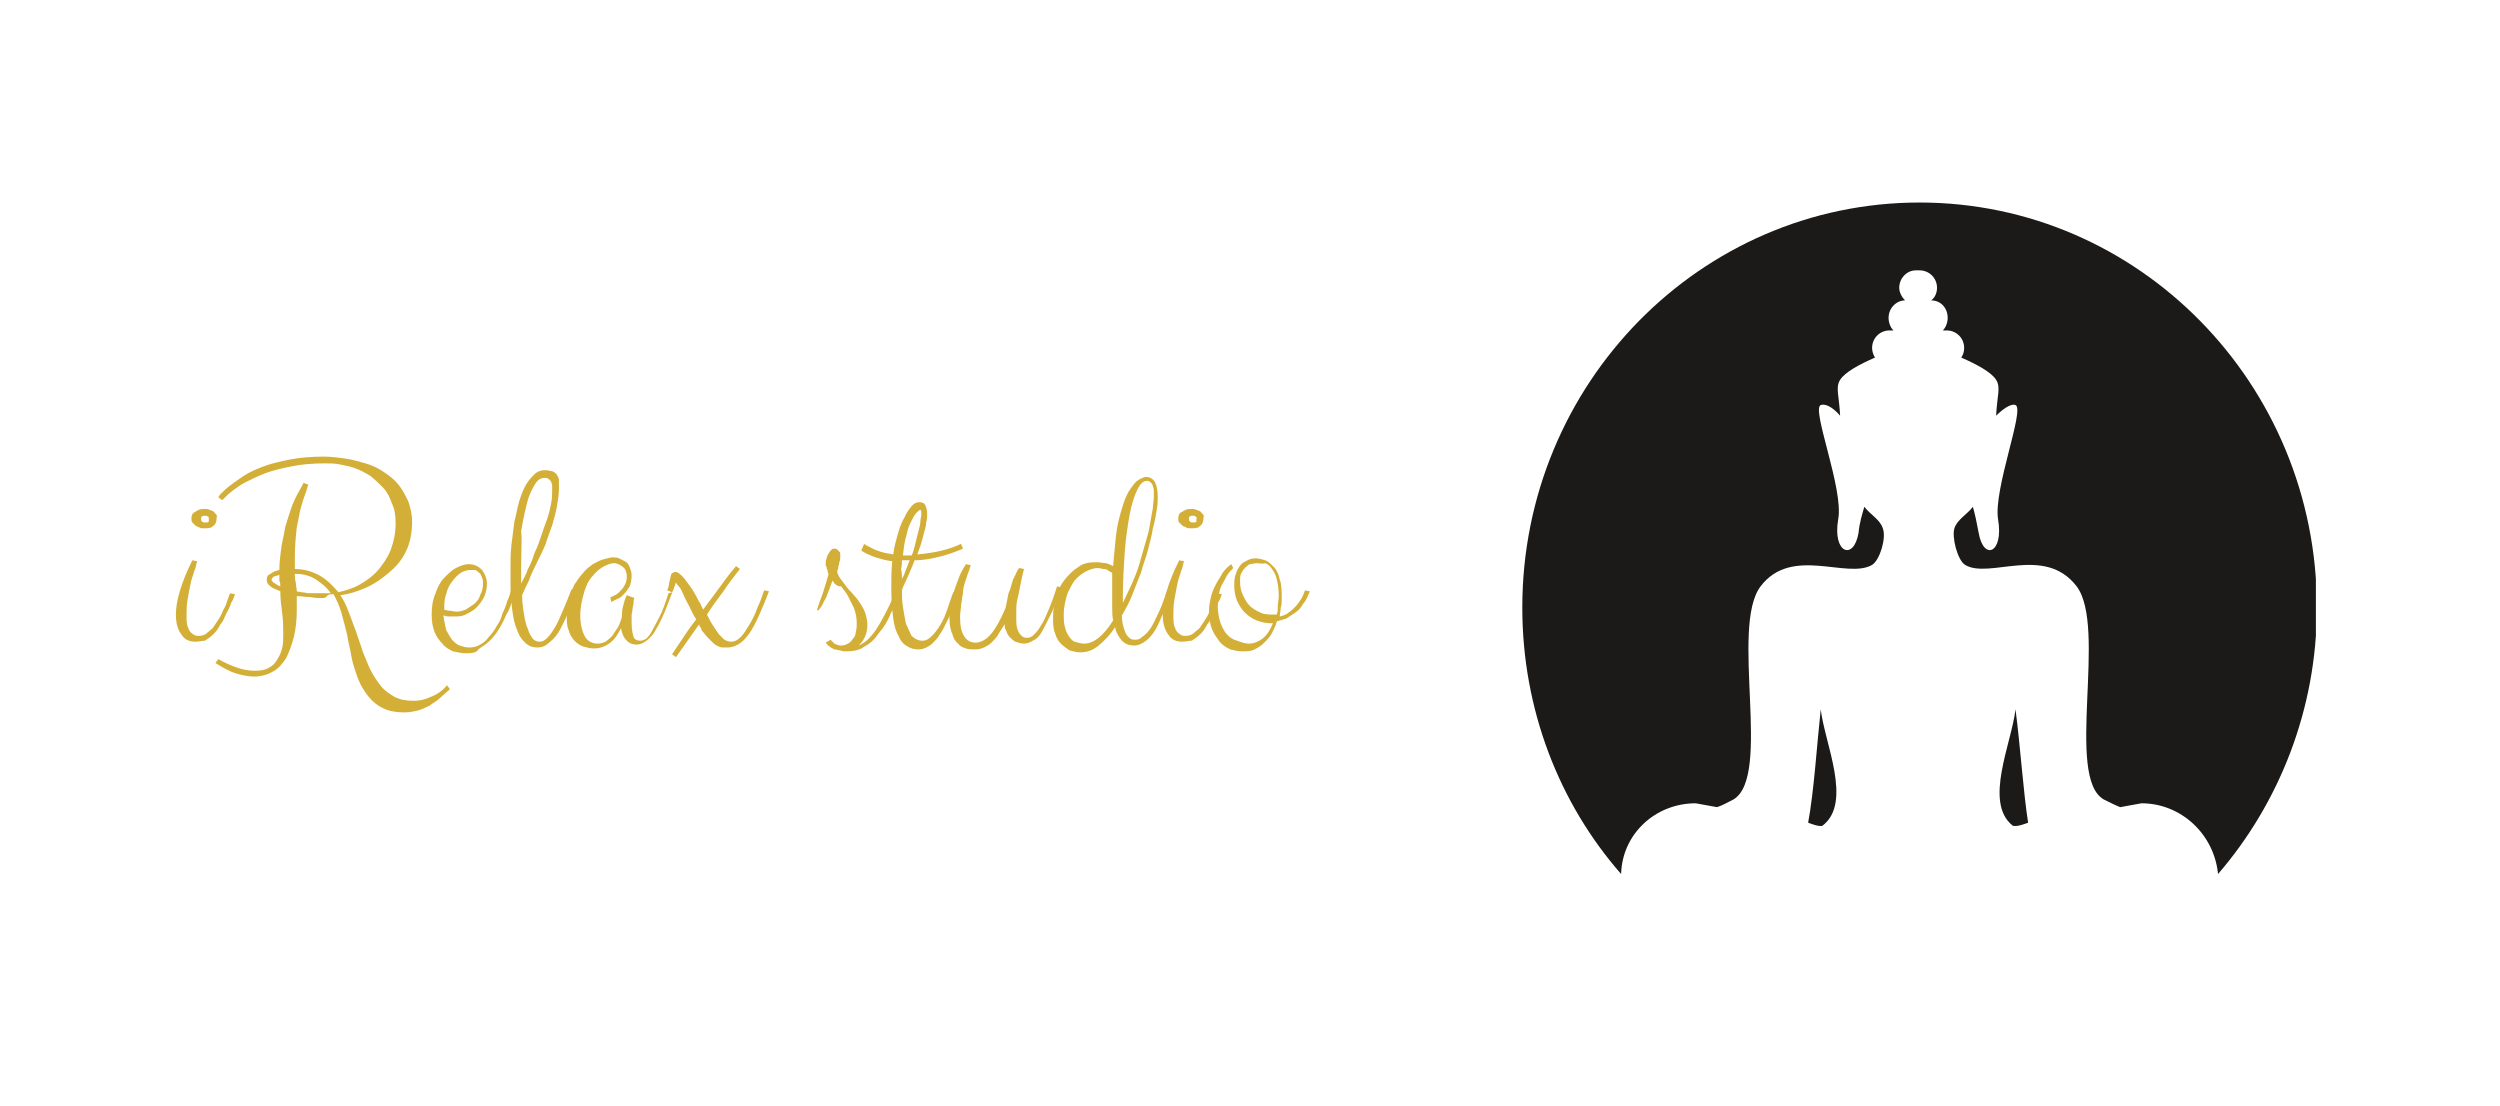 <?xml version="1.0" encoding="utf-8"?>
<!-- Generator: Adobe Illustrator 27.0.0, SVG Export Plug-In . SVG Version: 6.00 Build 0)  -->
<svg version="1.1" id="Vrstva_1" xmlns="http://www.w3.org/2000/svg" xmlns:xlink="http://www.w3.org/1999/xlink" x="0px" y="0px"
	 width="258px" height="114.1px" viewBox="0 0 258 114.1" style="enable-background:new 0 0 258 114.1;" xml:space="preserve">
<style type="text/css">
	.st0{clip-path:url(#SVGID_00000014599567063355687420000006130767241282439062_);}
	.st1{fill:#1C1A19;}
	.st2{fill:#D4AF37;}
</style>
<g>
	<defs>
		<rect id="SVGID_1_" x="156.9" y="20.9" width="82.1" height="69.3"/>
	</defs>
	<clipPath id="SVGID_00000119831728770092186120000004168755012191062457_">
		<use xlink:href="#SVGID_1_"  style="overflow:visible;"/>
	</clipPath>
	<g style="clip-path:url(#SVGID_00000119831728770092186120000004168755012191062457_);">
		<path class="st1" d="M175,82.9l2.2,0.4c0.6-0.2,1.1-0.5,1.7-0.8c4-2.4-0.4-17.8,2.8-22c3.2-4.2,8.9-0.7,11.5-2.2
			c0.8-0.5,1.5-2.8,1.1-3.8c-0.3-0.9-1.3-1.4-1.9-2.2c-0.2,0.7-0.5,1.6-0.6,2.7c-0.5,2.9-2.7,2.1-2.1-1.4c0.6-3.1-2.8-11.4-1.8-11.8
			c0.6-0.2,1.4,0.4,2,1.1c-0.1-2.1-0.5-2.9,0-3.7c0.5-0.8,2-1.6,3.6-2.3c-0.2-0.3-0.3-0.7-0.3-1c0-1,0.8-1.8,1.8-1.8h0.4
			c-0.3-0.3-0.5-0.8-0.5-1.3c0-1,0.8-1.8,1.7-1.8c-0.3-0.3-0.6-0.8-0.6-1.3c0-1,0.8-1.8,1.7-1.8h0.4c1,0,1.8,0.8,1.8,1.8
			c0,0.5-0.2,1-0.6,1.3c1,0,1.7,0.8,1.7,1.8c0,0.5-0.2,1-0.5,1.3h0.4c1,0,1.8,0.8,1.8,1.8c0,0.4-0.1,0.7-0.3,1
			c1.6,0.7,3.1,1.5,3.6,2.3c0.5,0.8,0.1,1.6,0,3.7c0.6-0.6,1.5-1.3,2-1.1c1,0.4-2.3,8.7-1.8,11.8c0.6,3.5-1.5,4.3-2,1.4
			c-0.2-1.1-0.4-2-0.6-2.7c-0.6,0.8-1.6,1.3-1.9,2.2c-0.3,0.9,0.3,3.3,1.1,3.8c2.5,1.5,8.2-2.1,11.5,2.2c3.2,4.2-1.2,19.7,2.8,22
			c0.6,0.3,1.2,0.6,1.7,0.8l2.2-0.4c4.1,0,7.5,3.2,7.9,7.3c6.3-7.3,10.2-17,10.2-27.5c0-23.1-18.4-41.8-41-41.8s-41,18.7-41,41.8
			c0,10.5,3.8,20.2,10.2,27.5C167.4,86.1,170.8,82.9,175,82.9"/>
	</g>
</g>
<path class="st1" d="M209.3,84.9c-0.5-3.2-0.8-7.9-1.3-11.7c-0.4,3.5-3.3,9.6-0.3,12C208.1,85.4,209.3,84.9,209.3,84.9"/>
<path class="st1" d="M187.9,73.2c-0.4,3.7-0.7,8.5-1.3,11.7c0,0,1.2,0.5,1.5,0.3C191.2,82.8,188.3,76.7,187.9,73.2"/>
<g>
	<g transform="translate(340.952, 164.921)">
		<g>
			<path class="st2" d="M-320.8-98.7c-0.6,0-1.1-0.2-1.4-0.7c-0.4-0.5-0.6-1.2-0.6-2.1c0-0.6,0.1-1.4,0.4-2.4c0.3-1,0.7-2,1.3-3.2
				l0.5,0.1c-0.1,0.2-0.1,0.6-0.3,1c-0.1,0.4-0.3,0.8-0.4,1.4c-0.1,0.5-0.2,1-0.3,1.6c-0.1,0.6-0.1,1.1-0.1,1.6c0,0.4,0,0.8,0.1,1.1
				c0.1,0.3,0.2,0.5,0.3,0.6c0.1,0.1,0.2,0.2,0.4,0.3c0.1,0.1,0.3,0.1,0.5,0.1c0.3,0,0.5-0.1,0.7-0.2c0.2-0.2,0.5-0.4,0.7-0.6
				c0.2-0.3,0.4-0.6,0.6-0.9c0.2-0.3,0.4-0.7,0.5-1c0.2-0.3,0.3-0.6,0.4-0.9c0.1-0.3,0.2-0.6,0.3-0.8l0.5,0.1
				c-0.1,0.3-0.2,0.6-0.4,0.9c-0.1,0.4-0.3,0.7-0.5,1.1c-0.2,0.4-0.3,0.8-0.6,1.1c-0.2,0.4-0.4,0.7-0.7,1c-0.3,0.3-0.6,0.5-0.9,0.7
				C-320.1-98.8-320.4-98.7-320.8-98.7z M-318.6-111.4c0,0.3-0.1,0.6-0.4,0.8c-0.2,0.2-0.5,0.2-0.9,0.2c-0.2,0-0.4,0-0.5-0.1
				c-0.2-0.1-0.3-0.1-0.4-0.2c-0.1-0.1-0.2-0.2-0.3-0.3c-0.1-0.1-0.1-0.3-0.1-0.4c0-0.3,0.1-0.6,0.4-0.7c0.3-0.2,0.5-0.3,0.9-0.3
				c0.2,0,0.4,0,0.6,0.1c0.2,0.1,0.4,0.1,0.5,0.3c0.1,0.1,0.2,0.2,0.3,0.4C-318.6-111.7-318.6-111.6-318.6-111.4z M-319.4-111.4
				c0-0.1,0-0.2-0.1-0.2c-0.1-0.1-0.2-0.1-0.3-0.1c-0.3,0-0.4,0.1-0.4,0.3c0,0.1,0,0.2,0.1,0.3c0.1,0.1,0.2,0.1,0.4,0.1
				c0.1,0,0.2,0,0.3-0.1C-319.4-111.3-319.4-111.3-319.4-111.4z"/>
		</g>
	</g>
</g>
<g>
	<g transform="translate(343.629, 164.921)">
		<g>
			<path class="st2" d="M-310.4-103.2c-0.3,0-0.7,0-1.2-0.1c-0.5,0-0.9-0.1-1.4-0.1c0,0.2,0,0.5,0,0.7c0,0.2,0,0.5,0,0.7
				c0,1-0.1,2-0.3,2.8c-0.2,0.8-0.5,1.6-0.8,2.2c-0.4,0.6-0.8,1.1-1.4,1.4c-0.5,0.3-1.2,0.5-1.9,0.5c-0.5,0-1.1-0.1-1.8-0.3
				c-0.7-0.2-1.4-0.6-2.2-1.1l0.3-0.4c0.7,0.4,1.4,0.7,2,0.9c0.6,0.2,1.2,0.3,1.8,0.3c0.6,0,1.1-0.1,1.4-0.3
				c0.4-0.2,0.7-0.5,0.9-0.9c0.2-0.3,0.4-0.7,0.5-1.2c0.1-0.4,0.1-0.9,0.1-1.4c0-0.6,0-1.3-0.1-2.1c-0.1-0.7-0.2-1.5-0.2-2.3
				c-0.4-0.2-0.8-0.3-1-0.5c-0.3-0.2-0.4-0.4-0.4-0.7c0-0.3,0.1-0.5,0.4-0.6c0.2-0.2,0.5-0.3,0.9-0.4c0-0.8,0.1-1.5,0.2-2.3
				c0.1-0.7,0.3-1.4,0.4-2.1c0.2-0.7,0.4-1.3,0.6-1.9c0.2-0.6,0.4-1,0.6-1.4c0.2-0.4,0.4-0.7,0.5-0.9c0.1-0.2,0.2-0.4,0.2-0.4
				l0.5,0.2c0,0-0.1,0.2-0.2,0.6c-0.1,0.3-0.3,0.8-0.5,1.5c-0.2,0.6-0.3,1.4-0.5,2.3c-0.1,0.9-0.2,1.9-0.2,3c0,0.2,0,0.4,0,0.6
				c0,0.2,0,0.5,0,0.7c1,0,1.9,0.3,2.6,0.7c0.7,0.4,1.3,1,1.9,1.7c0.8-0.2,1.5-0.4,2.2-0.8c0.7-0.4,1.4-0.9,1.9-1.5
				c0.5-0.6,1-1.3,1.3-2.1c0.3-0.8,0.5-1.7,0.5-2.7c0-0.8-0.1-1.5-0.4-2.1c-0.2-0.6-0.5-1.2-0.9-1.6c-0.4-0.4-0.8-0.8-1.3-1.2
				c-0.5-0.3-1-0.6-1.6-0.8c-0.5-0.2-1.1-0.3-1.6-0.4c-0.5-0.1-1-0.1-1.5-0.1c-1.3,0-2.4,0.1-3.4,0.3c-1,0.2-1.9,0.4-2.7,0.7
				s-1.4,0.6-2,0.9c-0.6,0.3-1,0.6-1.4,0.9c-0.4,0.3-0.6,0.5-0.8,0.7c-0.2,0.2-0.3,0.3-0.3,0.3l-0.4-0.3c0,0,0.1-0.2,0.3-0.4
				c0.2-0.2,0.5-0.5,0.9-0.8c0.4-0.3,0.8-0.6,1.4-1c0.6-0.4,1.3-0.7,2.1-1c0.8-0.3,1.7-0.5,2.7-0.7c1-0.2,2.2-0.3,3.5-0.3
				c0.7,0,1.5,0.1,2.2,0.2c0.7,0.1,1.4,0.3,2.1,0.5c0.7,0.2,1.3,0.5,1.9,0.9c0.6,0.4,1.1,0.8,1.5,1.3c0.4,0.5,0.7,1.1,1,1.7
				c0.2,0.6,0.4,1.3,0.4,2.1c0,1.1-0.2,2.2-0.6,3c-0.4,0.9-1,1.6-1.7,2.2c-0.7,0.6-1.5,1.2-2.4,1.6c-0.9,0.4-1.8,0.7-2.7,0.8
				c0.3,0.5,0.6,1,0.8,1.6c0.3,0.7,0.5,1.4,0.8,2.1c0.2,0.7,0.5,1.4,0.7,2.1c0.3,0.7,0.5,1.3,0.8,1.9c0.3,0.6,0.7,1.2,1.1,1.7
				s0.9,0.8,1.4,1.1c0.6,0.3,1.2,0.4,2,0.4c0.5,0,1.1-0.1,1.7-0.4c0.6-0.2,1.2-0.6,1.7-1.2l0.3,0.4c-0.3,0.3-0.7,0.6-1,0.9
				s-0.7,0.5-1.1,0.8c-0.4,0.2-0.8,0.4-1.2,0.5c-0.4,0.1-0.9,0.2-1.4,0.2c-0.7,0-1.4-0.1-1.9-0.3c-0.5-0.2-1-0.5-1.4-0.9
				c-0.4-0.4-0.7-0.8-1-1.3c-0.3-0.5-0.5-1-0.7-1.6c-0.2-0.6-0.4-1.2-0.5-1.9c-0.1-0.6-0.3-1.3-0.4-2c-0.2-0.8-0.4-1.6-0.6-2.3
				c-0.2-0.7-0.5-1.3-0.8-1.9c-0.2,0-0.4,0-0.6,0.1C-310-103.2-310.2-103.2-310.4-103.2z M-313.2-105.7c0,0.3,0,0.6,0.1,0.9
				c0,0.3,0.1,0.6,0.1,0.9c0.3,0.1,0.7,0.1,1.2,0.2c0.4,0,0.9,0,1.5,0c0.1,0,0.2,0,0.4,0c0.1,0,0.3,0,0.4,0c-0.4-0.6-0.9-1-1.5-1.4
				C-311.6-105.5-312.3-105.7-313.2-105.7z M-314.7-104.4c0-0.2,0-0.4-0.1-0.6c0-0.2,0-0.4,0-0.6c-0.2,0.1-0.4,0.1-0.6,0.2
				c-0.1,0.1-0.2,0.2-0.2,0.3c0,0.1,0.1,0.2,0.2,0.3C-315.2-104.7-315-104.5-314.7-104.4z"/>
		</g>
	</g>
</g>
<g>
	<g transform="translate(355.049, 164.921)">
		<g>
			<path class="st2" d="M-306.9-97.5c-0.5,0-0.9-0.1-1.4-0.2c-0.4-0.2-0.8-0.4-1.1-0.8c-0.3-0.3-0.6-0.7-0.8-1.2
				c-0.2-0.5-0.3-1.1-0.3-1.8c0-0.8,0.1-1.5,0.4-2.2c0.2-0.6,0.5-1.2,0.9-1.6c0.4-0.4,0.8-0.8,1.2-1c0.4-0.2,0.9-0.4,1.3-0.4
				c0.6,0,1,0.2,1.4,0.6c0.3,0.4,0.5,0.9,0.5,1.4c0,0.5-0.1,1-0.3,1.4c-0.2,0.4-0.5,0.8-0.8,1.1c-0.3,0.3-0.7,0.5-1.1,0.7
				c-0.4,0.2-0.8,0.2-1.2,0.2c-0.2,0-0.4,0-0.6,0c-0.2,0-0.3-0.1-0.5-0.1c0.1,0.6,0.2,1.1,0.3,1.5c0.2,0.4,0.4,0.7,0.6,1
				c0.3,0.3,0.5,0.5,0.8,0.6c0.3,0.1,0.6,0.2,1,0.2c0.4,0,0.8-0.1,1.1-0.3c0.4-0.2,0.7-0.5,0.9-0.8c0.3-0.3,0.6-0.7,0.8-1.1
				c0.3-0.4,0.5-0.9,0.6-1.3c0.2-0.4,0.4-0.9,0.5-1.3c0.2-0.4,0.3-0.8,0.4-1.1l0.5,0.1c-0.1,0.3-0.3,0.7-0.4,1.1
				c-0.2,0.4-0.3,0.9-0.6,1.3c-0.2,0.5-0.4,0.9-0.7,1.4c-0.3,0.5-0.6,0.9-1,1.3c-0.4,0.4-0.8,0.6-1.2,0.9
				C-305.8-97.6-306.3-97.5-306.9-97.5z M-306.5-106.1c-0.3,0-0.7,0.1-1,0.3c-0.3,0.2-0.6,0.5-0.9,0.9c-0.3,0.4-0.5,0.8-0.6,1.3
				c-0.2,0.5-0.2,1-0.2,1.6c0.1,0,0.3,0.1,0.5,0.1c0.2,0,0.5,0.1,0.8,0.1c0.3,0,0.6-0.1,0.9-0.2c0.3-0.2,0.6-0.4,0.9-0.6
				c0.3-0.3,0.5-0.5,0.6-0.9c0.2-0.4,0.3-0.7,0.3-1.2c0-0.2,0-0.4-0.1-0.6c-0.1-0.2-0.1-0.4-0.3-0.5c-0.1-0.1-0.2-0.2-0.4-0.3
				C-306.1-106.1-306.3-106.1-306.5-106.1z"/>
		</g>
	</g>
</g>
<g>
	<g transform="translate(359.183, 164.921)">
		<g>
			<path class="st2" d="M-301.5-114.5c0,0.6-0.1,1.2-0.2,1.8c-0.1,0.6-0.3,1.3-0.5,2c-0.2,0.6-0.5,1.3-0.7,2
				c-0.3,0.7-0.6,1.3-0.9,1.9c-0.3,0.6-0.6,1.2-0.8,1.8c-0.3,0.6-0.5,1-0.7,1.5c0,0.8,0.1,1.4,0.2,2c0.1,0.6,0.2,1.1,0.4,1.5
				c0.1,0.4,0.3,0.7,0.5,1c0.2,0.2,0.4,0.3,0.7,0.3c0.3,0,0.5-0.1,0.8-0.4c0.3-0.3,0.5-0.6,0.8-1.1c0.3-0.5,0.5-1,0.8-1.7
				c0.3-0.7,0.6-1.4,0.9-2.2l0.5,0.1c-0.2,0.6-0.5,1.3-0.7,2c-0.3,0.7-0.6,1.3-0.9,1.9c-0.3,0.6-0.7,1.1-1.1,1.4
				c-0.4,0.4-0.8,0.6-1.3,0.6c-0.5,0-0.8-0.1-1.2-0.4c-0.3-0.3-0.6-0.6-0.8-1.1c-0.2-0.5-0.4-1-0.5-1.6c-0.1-0.6-0.2-1.2-0.2-1.8
				c-0.1-0.6-0.1-1.2-0.1-1.8c0-0.6,0-1.1,0-1.5c0-0.8,0-1.6,0.1-2.4c0.1-0.8,0.2-1.6,0.3-2.4c0.2-0.7,0.3-1.4,0.5-2.1
				c0.2-0.6,0.4-1.2,0.7-1.7c0.3-0.5,0.6-0.8,0.9-1.1c0.3-0.3,0.7-0.4,1.1-0.4c0.3,0,0.5,0.1,0.7,0.1c0.2,0.1,0.4,0.2,0.5,0.4
				c0.1,0.2,0.2,0.3,0.2,0.5C-301.5-114.9-301.5-114.7-301.5-114.5z M-305.4-106.6c0,0.4,0,0.7,0,1c0,0.3,0,0.6,0,0.9
				c0.2-0.4,0.5-0.9,0.7-1.5c0.3-0.5,0.5-1.1,0.7-1.7c0.3-0.6,0.5-1.2,0.7-1.8c0.2-0.6,0.4-1.2,0.6-1.7c0.2-0.6,0.3-1.1,0.4-1.6
				c0.1-0.5,0.1-1,0.1-1.4c0-0.1,0-0.3,0-0.4c0-0.2-0.1-0.3-0.1-0.4c-0.1-0.1-0.1-0.2-0.3-0.3c-0.1-0.1-0.2-0.1-0.4-0.1
				c-0.4,0-0.7,0.2-1,0.7c-0.3,0.5-0.6,1.1-0.8,1.9c-0.2,0.8-0.4,1.7-0.6,2.9C-305.3-109.1-305.4-107.9-305.4-106.6z"/>
		</g>
	</g>
</g>
<g>
	<g transform="translate(362.285, 164.921)">
		<g>
			<path class="st2" d="M-292.9-103.8c-0.4,1-0.7,1.9-1,2.5c-0.3,0.7-0.6,1.2-0.9,1.7c-0.3,0.4-0.6,0.7-0.9,0.9
				c-0.3,0.2-0.6,0.3-0.9,0.3c-0.4,0-0.7-0.1-1-0.4c-0.3-0.3-0.5-0.7-0.6-1.3c-0.3,0.6-0.6,1.1-1.1,1.5c-0.5,0.4-1.1,0.6-1.7,0.6
				c-0.4,0-0.7-0.1-1.1-0.2c-0.3-0.1-0.6-0.3-0.9-0.6c-0.3-0.3-0.5-0.7-0.6-1.1c-0.2-0.4-0.2-1-0.2-1.6c0-0.6,0.1-1.2,0.2-1.7
				c0.2-0.5,0.4-1,0.6-1.4c0.3-0.4,0.5-0.8,0.9-1.2c0.3-0.4,0.6-0.6,1-0.9c0.4-0.2,0.7-0.4,1.1-0.5c0.4-0.1,0.7-0.2,0.9-0.2
				c0.3,0,0.5,0,0.7,0.1c0.2,0.1,0.4,0.2,0.6,0.3c0.2,0.1,0.4,0.3,0.5,0.6s0.2,0.5,0.2,0.9c0,0.4-0.1,0.8-0.2,1.1
				c-0.2,0.3-0.4,0.6-0.6,0.8c-0.2,0.2-0.4,0.4-0.7,0.5c-0.2,0.1-0.4,0.2-0.6,0.3l-0.1-0.5c0,0,0.1,0,0.3-0.1
				c0.2-0.1,0.4-0.2,0.6-0.4c0.2-0.2,0.4-0.4,0.5-0.6c0.2-0.3,0.3-0.6,0.3-1c0-0.4-0.1-0.8-0.4-1c-0.2-0.2-0.6-0.4-0.9-0.4
				c-0.3,0-0.6,0.1-1,0.3c-0.4,0.2-0.8,0.5-1.2,1c-0.4,0.4-0.7,1-0.9,1.7c-0.2,0.7-0.4,1.5-0.4,2.4c0,0.9,0.2,1.7,0.5,2.2
				c0.3,0.5,0.8,0.7,1.3,0.7c0.3,0,0.6-0.1,0.8-0.2c0.3-0.2,0.5-0.4,0.7-0.6c0.2-0.3,0.4-0.6,0.6-0.9c0.2-0.4,0.3-0.7,0.4-1.1
				c0-0.3,0-0.6,0.1-1c0.1-0.4,0.2-0.8,0.4-1.2l0.8,0.3c-0.1,0.1-0.1,0.3-0.1,0.5c0,0.2-0.1,0.4-0.1,0.6c0,0.2-0.1,0.5-0.1,0.7
				c0,0.2,0,0.5,0,0.7c0,0.7,0.1,1.2,0.2,1.5c0.1,0.3,0.4,0.4,0.7,0.4c0.2,0,0.4-0.1,0.6-0.2c0.2-0.2,0.4-0.4,0.6-0.8
				c0.2-0.4,0.5-0.9,0.8-1.5c0.3-0.6,0.6-1.4,0.9-2.4L-292.9-103.8z"/>
		</g>
	</g>
</g>
<g>
	<g transform="translate(367.559, 164.921)">
		<g>
			<path class="st2" d="M-291.2-106.2c-0.6,0.8-1.2,1.5-1.7,2.3c-0.6,0.8-1.2,1.6-1.7,2.4c0.2,0.4,0.4,0.8,0.6,1.1
				c0.2,0.3,0.4,0.6,0.6,0.9c0.2,0.2,0.4,0.4,0.6,0.6c0.2,0.1,0.4,0.2,0.7,0.2c0.4,0,0.7-0.2,1-0.5c0.3-0.3,0.6-0.8,0.9-1.3
				c0.3-0.5,0.6-1.1,0.8-1.7c0.3-0.6,0.5-1.2,0.7-1.8l0.5,0.1c-0.3,0.8-0.6,1.5-0.9,2.2c-0.3,0.7-0.6,1.3-0.9,1.8
				c-0.3,0.5-0.7,1-1.1,1.3c-0.4,0.3-0.9,0.5-1.4,0.5c-0.2,0-0.3,0-0.5,0c-0.2,0-0.4-0.1-0.6-0.2c-0.2-0.1-0.4-0.3-0.6-0.5
				c-0.2-0.2-0.5-0.5-0.8-0.9c-0.1-0.1-0.2-0.2-0.2-0.4c-0.1-0.1-0.2-0.2-0.2-0.4c-0.4,0.6-0.8,1.1-1.2,1.7
				c-0.4,0.6-0.8,1.1-1.2,1.7l-0.4-0.3c0.4-0.6,0.8-1.2,1.2-1.8c0.4-0.6,0.8-1.2,1.3-1.8c-0.3-0.4-0.5-0.9-0.7-1.3
				c-0.2-0.4-0.5-0.9-0.6-1.2c-0.2-0.4-0.3-0.7-0.5-0.9c-0.2-0.2-0.3-0.4-0.3-0.4c-0.1,0.2-0.1,0.4-0.2,0.5c0,0.2-0.1,0.3-0.2,0.5
				l-0.5-0.2c0.1-0.3,0.2-0.5,0.2-0.8c0.1-0.3,0.1-0.5,0.2-0.8c0-0.1,0.1-0.2,0.2-0.2c0.1-0.1,0.2-0.1,0.3-0.1c0.1,0,0.1,0,0.2,0.1
				c0.1,0,0.3,0.2,0.5,0.4c0.2,0.2,0.4,0.5,0.7,0.9c0.3,0.4,0.6,0.9,1,1.7c0.1,0.1,0.2,0.3,0.2,0.4c0.1,0.1,0.1,0.2,0.2,0.4
				c0.6-0.8,1.1-1.5,1.7-2.3c0.5-0.7,1.1-1.5,1.7-2.2L-291.2-106.2z"/>
		</g>
	</g>
</g>
<g>
	<g transform="translate(376.115, 164.921)">
		<g>
			<path class="st2" d="M-290.2-105c-0.1,0.3-0.2,0.5-0.3,0.8c-0.1,0.3-0.2,0.5-0.3,0.8c-0.1,0.3-0.3,0.5-0.4,0.8
				c-0.1,0.2-0.3,0.5-0.5,0.7l-0.1-0.1c0.2-0.6,0.4-1.2,0.6-1.7c0.2-0.6,0.4-1.3,0.6-2c-0.1-0.1-0.1-0.2-0.1-0.3
				c0-0.1-0.1-0.2-0.1-0.3c0-0.1,0-0.2-0.1-0.2c0-0.1,0-0.2,0-0.3c0-0.2,0-0.3,0.1-0.5c0-0.2,0.1-0.3,0.2-0.5
				c0.1-0.2,0.2-0.3,0.3-0.4c0.1-0.1,0.2-0.1,0.3-0.1s0.2,0,0.3,0.1c0.1,0.1,0.1,0.1,0.2,0.2c0.1,0.1,0.1,0.2,0.1,0.3
				c0,0.1,0,0.2,0,0.3c0,0.1,0,0.3-0.1,0.5c0,0.2-0.1,0.4-0.1,0.5c0,0.2-0.1,0.3-0.1,0.4c0,0.1,0,0.2,0,0.2c0.1,0.2,0.2,0.5,0.4,0.7
				c0.2,0.3,0.4,0.5,0.6,0.8c0.2,0.3,0.5,0.5,0.7,0.8c0.3,0.3,0.5,0.6,0.7,0.9c0.2,0.3,0.4,0.7,0.5,1c0.1,0.4,0.2,0.7,0.2,1.1
				c0,0.6-0.1,1-0.3,1.4c-0.2,0.4-0.4,0.6-0.6,0.8c0.4-0.2,0.8-0.4,1.2-0.9c0.4-0.4,0.7-0.9,1-1.4c0.3-0.5,0.6-1.1,0.9-1.7
				c0.3-0.6,0.5-1.1,0.7-1.7l0.5,0.1c-0.3,0.8-0.6,1.6-1,2.3c-0.3,0.8-0.7,1.4-1.2,2c-0.4,0.6-0.9,1.1-1.5,1.4
				c-0.5,0.4-1.2,0.5-1.9,0.5c-0.2,0-0.4,0-0.6-0.1c-0.2,0-0.4-0.1-0.6-0.1c-0.2-0.1-0.4-0.2-0.5-0.3c-0.2-0.1-0.3-0.3-0.4-0.4
				l0.5-0.3c0.1,0.1,0.2,0.2,0.4,0.4c0.2,0.1,0.4,0.2,0.7,0.2c0.3,0,0.5-0.1,0.7-0.2c0.2-0.1,0.4-0.3,0.5-0.5
				c0.2-0.2,0.3-0.4,0.3-0.7c0.1-0.3,0.1-0.6,0.1-0.9c0-0.6-0.1-1.1-0.3-1.6c-0.2-0.4-0.4-0.8-0.6-1.2c-0.2-0.4-0.5-0.7-0.7-1
				C-289.8-104.4-290-104.7-290.2-105z"/>
		</g>
	</g>
</g>
<g>
	<g transform="translate(379.881, 164.921)">
		<g>
			<path class="st2" d="M-290.7-108.8c0.1,0.1,0.3,0.2,0.5,0.3c0.2,0.1,0.4,0.2,0.6,0.3c0.3,0.1,0.5,0.2,0.9,0.3
				c0.3,0.1,0.7,0.1,1,0.2c0.1-0.8,0.3-1.5,0.5-2.2c0.2-0.7,0.4-1.2,0.7-1.7c0.2-0.5,0.5-0.8,0.7-1.1c0.3-0.3,0.5-0.4,0.8-0.4
				c0.3,0,0.5,0.1,0.6,0.3c0.1,0.2,0.2,0.5,0.2,0.9c0,0.3,0,0.6-0.1,0.9c0,0.3-0.1,0.6-0.2,1c-0.1,0.4-0.2,0.7-0.3,1.1
				c-0.1,0.4-0.3,0.8-0.4,1.2c0.9-0.1,1.7-0.2,2.5-0.4c0.8-0.2,1.4-0.4,2-0.7l0.2,0.5c-0.7,0.3-1.5,0.6-2.3,0.8
				c-0.8,0.2-1.7,0.4-2.7,0.4c-0.2,0.6-0.5,1.2-0.7,1.7c-0.2,0.5-0.5,1-0.6,1.4c0,0.5,0,1.1,0.1,1.7c0.1,0.6,0.2,1.2,0.3,1.7
				c0.2,0.5,0.4,0.9,0.6,1.3c0.3,0.3,0.7,0.5,1.1,0.5c0.4,0,0.7-0.2,1-0.5c0.3-0.3,0.6-0.7,0.9-1.2c0.3-0.5,0.5-1,0.7-1.6
				c0.2-0.6,0.4-1.2,0.6-1.7l0.5,0.1c-0.1,0.3-0.3,0.7-0.4,1.1c-0.1,0.4-0.3,0.8-0.5,1.3c-0.2,0.4-0.4,0.8-0.6,1.2
				c-0.2,0.4-0.5,0.8-0.7,1.1c-0.3,0.3-0.5,0.6-0.9,0.8c-0.3,0.2-0.7,0.3-1,0.3c-0.4,0-0.8-0.1-1.1-0.3c-0.4-0.2-0.7-0.5-0.9-1
				c-0.3-0.5-0.5-1.1-0.6-1.9c-0.1-0.8-0.2-1.8-0.2-3.1c0-1,0-1.9,0.1-2.8c-0.8-0.1-1.4-0.3-2-0.5c-0.5-0.2-0.9-0.4-1.2-0.6
				L-290.7-108.8z M-284.9-112.3c-0.1,0-0.2,0.1-0.4,0.3c-0.2,0.2-0.3,0.4-0.5,0.8c-0.2,0.4-0.4,0.8-0.5,1.4
				c-0.2,0.6-0.3,1.3-0.4,2.2h0.9c0.2-0.4,0.3-0.9,0.4-1.3c0.1-0.4,0.2-0.8,0.3-1.2c0.1-0.4,0.2-0.7,0.2-1c0-0.3,0.1-0.5,0.1-0.7
				C-284.8-112.2-284.8-112.3-284.9-112.3z M-286.8-105.2c0.2-0.3,0.3-0.6,0.4-0.9c0.1-0.3,0.3-0.7,0.4-1h-0.8c0,0.3,0,0.6-0.1,0.9
				C-286.8-105.9-286.8-105.5-286.8-105.2L-286.8-105.2z"/>
		</g>
	</g>
</g>
<g>
	<g transform="translate(383.279, 164.921)">
		<g>
			<path class="st2" d="M-279.6-100.5c-0.3,0.5-0.6,0.9-0.8,1.3c-0.3,0.3-0.5,0.6-0.8,0.8c-0.3,0.2-0.5,0.3-0.8,0.4
				c-0.3,0.1-0.5,0.1-0.8,0.1c-0.2,0-0.5,0-0.8-0.1c-0.3-0.1-0.6-0.2-0.8-0.5c-0.3-0.2-0.5-0.6-0.6-1c-0.2-0.4-0.3-1-0.3-1.8
				c0-0.7,0.1-1.4,0.3-2.1c0.2-0.6,0.4-1.2,0.6-1.7c0.2-0.6,0.5-1.1,0.8-1.6l0.5,0.1c0,0,0,0.1-0.1,0.3c0,0.1-0.1,0.3-0.2,0.6
				c-0.1,0.3-0.2,0.6-0.3,0.9c-0.1,0.3-0.2,0.7-0.2,1.1c-0.1,0.4-0.1,0.8-0.2,1.2c0,0.4-0.1,0.8-0.1,1.2c0,0.9,0.1,1.5,0.4,2
				c0.3,0.5,0.7,0.7,1.2,0.7c0.5,0,1.1-0.3,1.6-0.9c0.5-0.6,1-1.5,1.5-2.7c0.1-0.5,0.2-1,0.3-1.5c0.2-0.4,0.3-0.9,0.4-1.2
				c0.1-0.4,0.3-0.6,0.4-0.9c0.1-0.2,0.2-0.4,0.3-0.5l0.5,0.1c-0.2,0.7-0.3,1.3-0.4,1.8c-0.1,0.5-0.2,1-0.3,1.4
				c-0.1,0.4-0.1,0.8-0.1,1.2c0,0.3,0,0.6,0,0.9c0,0.6,0.1,1,0.3,1.3c0.2,0.3,0.4,0.5,0.8,0.5c0.3,0,0.5-0.1,0.7-0.3
				c0.2-0.2,0.5-0.5,0.7-0.9c0.3-0.4,0.5-0.9,0.8-1.6c0.3-0.7,0.6-1.5,0.9-2.5l0.5,0.1c-0.2,0.4-0.3,0.8-0.5,1.2
				c-0.2,0.4-0.3,0.9-0.5,1.3c-0.2,0.4-0.4,0.8-0.6,1.2c-0.2,0.4-0.4,0.8-0.6,1.1c-0.2,0.3-0.5,0.6-0.8,0.7
				c-0.3,0.2-0.6,0.3-0.9,0.3c-0.3,0-0.6-0.1-0.9-0.2c-0.2-0.1-0.4-0.3-0.6-0.5c-0.2-0.2-0.3-0.5-0.4-0.8
				C-279.5-99.8-279.6-100.1-279.6-100.5z"/>
		</g>
	</g>
</g>
<g>
	<g transform="translate(388.878, 164.921)">
		<g>
			<path class="st2" d="M-275.7-106.9c0.4,0,0.7,0.1,1,0.1c0.3,0.1,0.5,0.2,0.7,0.3c0.1-1.2,0.2-2.3,0.3-3.2
				c0.1-0.9,0.3-1.7,0.5-2.4c0.2-0.7,0.4-1.3,0.6-1.7c0.2-0.5,0.5-0.8,0.7-1.1c0.2-0.3,0.5-0.5,0.7-0.6c0.2-0.1,0.4-0.2,0.6-0.2
				c0.4,0,0.7,0.2,0.9,0.5c0.2,0.4,0.3,0.9,0.3,1.5c0,0.4,0,0.8-0.1,1.4c-0.1,0.6-0.2,1.2-0.4,1.9c-0.1,0.7-0.3,1.4-0.5,2.2
				c-0.2,0.8-0.5,1.5-0.7,2.3c-0.3,0.8-0.6,1.5-0.9,2.3c-0.3,0.8-0.7,1.5-1.1,2.2c0,0.5,0.1,1,0.2,1.3c0.1,0.3,0.2,0.6,0.3,0.7
				c0.1,0.2,0.3,0.3,0.4,0.4c0.2,0.1,0.3,0.1,0.5,0.1c0.3,0,0.5-0.1,0.7-0.3c0.3-0.2,0.5-0.4,0.8-0.8c0.3-0.4,0.5-0.9,0.8-1.5
				c0.3-0.6,0.6-1.4,0.9-2.3l0.5,0.1c-0.3,0.7-0.6,1.4-0.8,2c-0.3,0.6-0.5,1.2-0.8,1.7c-0.3,0.5-0.6,0.9-1,1.2
				c-0.4,0.3-0.8,0.5-1.2,0.5c-0.6,0-1-0.2-1.3-0.5c-0.3-0.4-0.6-0.8-0.7-1.4c-0.5,0.8-1.1,1.4-1.7,1.9c-0.6,0.5-1.2,0.7-1.9,0.7
				c-0.4,0-0.7-0.1-1.1-0.2c-0.3-0.2-0.6-0.4-0.9-0.7c-0.3-0.3-0.5-0.7-0.6-1.1c-0.2-0.4-0.2-1-0.2-1.7c0-0.7,0.1-1.3,0.3-2
				c0.2-0.7,0.5-1.3,0.9-1.8c0.4-0.5,0.9-1,1.4-1.3C-277.1-106.8-276.5-106.9-275.7-106.9z M-277-98.5c0.5,0,1-0.2,1.5-0.6
				c0.5-0.4,1-1,1.5-1.8c-0.1-0.4-0.1-0.9-0.1-1.4c0-0.5,0-1,0-1.5c0-0.4,0-0.7,0-1c0-0.3,0-0.7,0-1c0,0-0.1-0.1-0.2-0.1
				c-0.1-0.1-0.2-0.1-0.3-0.2c-0.1-0.1-0.3-0.1-0.4-0.1c-0.2,0-0.3-0.1-0.6-0.1c-0.3,0-0.7,0.1-1.1,0.3c-0.4,0.2-0.7,0.4-1.1,0.8
				c-0.4,0.4-0.6,0.9-0.9,1.5c-0.2,0.6-0.4,1.4-0.4,2.2c0,0.4,0,0.8,0.1,1.2c0.1,0.4,0.2,0.7,0.4,1c0.2,0.3,0.4,0.5,0.6,0.6
				C-277.6-98.6-277.3-98.5-277-98.5z M-269.8-113.7c0-0.1,0-0.3,0-0.5c0-0.2,0-0.3-0.1-0.5c0-0.2-0.1-0.3-0.2-0.4
				c-0.1-0.1-0.2-0.2-0.4-0.2c-0.4,0-0.7,0.3-1,0.9c-0.3,0.6-0.6,1.5-0.8,2.6c-0.2,1.1-0.4,2.4-0.5,3.8c-0.1,1.5-0.2,3-0.2,4.7v0.6
				c0.3-0.6,0.6-1.3,0.9-1.9c0.3-0.7,0.6-1.4,0.8-2.1c0.2-0.7,0.4-1.4,0.6-2.1c0.2-0.7,0.4-1.3,0.5-2c0.1-0.6,0.2-1.2,0.3-1.7
				C-269.9-112.8-269.8-113.3-269.8-113.7z"/>
		</g>
	</g>
</g>
<g>
	<g transform="translate(394.894, 164.921)">
		<g>
			<path class="st2" d="M-272.9-98.7c-0.6,0-1.1-0.2-1.4-0.7c-0.4-0.5-0.6-1.2-0.6-2.1c0-0.6,0.1-1.4,0.4-2.4c0.3-1,0.7-2,1.3-3.2
				l0.5,0.1c-0.1,0.2-0.1,0.6-0.3,1c-0.1,0.4-0.3,0.8-0.4,1.4c-0.1,0.5-0.2,1-0.3,1.6c-0.1,0.6-0.1,1.1-0.1,1.6c0,0.4,0,0.8,0.1,1.1
				c0.1,0.3,0.2,0.5,0.3,0.6c0.1,0.1,0.2,0.2,0.4,0.3c0.1,0.1,0.3,0.1,0.5,0.1c0.3,0,0.5-0.1,0.7-0.2c0.2-0.2,0.5-0.4,0.7-0.6
				c0.2-0.3,0.4-0.6,0.6-0.9c0.2-0.3,0.4-0.7,0.5-1c0.2-0.3,0.3-0.6,0.4-0.9c0.1-0.3,0.2-0.6,0.3-0.8l0.5,0.1
				c-0.1,0.3-0.2,0.6-0.4,0.9c-0.1,0.4-0.3,0.7-0.5,1.1c-0.2,0.4-0.3,0.8-0.6,1.1c-0.2,0.4-0.4,0.7-0.7,1c-0.3,0.3-0.6,0.5-0.9,0.7
				C-272.2-98.8-272.5-98.7-272.9-98.7z M-270.7-111.4c0,0.3-0.1,0.6-0.4,0.8c-0.2,0.2-0.5,0.2-0.9,0.2c-0.2,0-0.4,0-0.5-0.1
				c-0.2-0.1-0.3-0.1-0.4-0.2c-0.1-0.1-0.2-0.2-0.3-0.3c-0.1-0.1-0.1-0.3-0.1-0.4c0-0.3,0.1-0.6,0.4-0.7c0.3-0.2,0.5-0.3,0.9-0.3
				c0.2,0,0.4,0,0.6,0.1c0.2,0.1,0.4,0.1,0.5,0.3c0.1,0.1,0.2,0.2,0.3,0.4C-270.7-111.7-270.7-111.6-270.7-111.4z M-271.4-111.4
				c0-0.1,0-0.2-0.1-0.2c-0.1-0.1-0.2-0.1-0.3-0.1c-0.3,0-0.4,0.1-0.4,0.3c0,0.1,0,0.2,0.1,0.3c0.1,0.1,0.2,0.1,0.4,0.1
				c0.1,0,0.2,0,0.3-0.1C-271.5-111.3-271.4-111.3-271.4-111.4z"/>
		</g>
	</g>
</g>
<g>
	<g transform="translate(397.571, 164.921)">
		<g>
			<path class="st2" d="M-268.7-98.5c0.5,0,1-0.2,1.4-0.5c0.5-0.4,0.8-0.9,1.1-1.6h-0.1c-0.6,0-1.1-0.1-1.6-0.3
				c-0.5-0.2-0.9-0.5-1.2-0.8c-0.4-0.4-0.6-0.8-0.8-1.2c-0.2-0.5-0.3-1-0.3-1.6c0-0.3,0-0.6,0.1-1c0.1-0.3,0.2-0.6,0.4-0.9
				c0.2-0.3,0.4-0.5,0.7-0.6c0.3-0.2,0.6-0.3,1-0.3c0.3,0,0.7,0.1,1,0.2c0.3,0.1,0.6,0.4,0.9,0.7c0.3,0.3,0.5,0.8,0.6,1.3
				c0.2,0.5,0.2,1.2,0.2,2c0,0.3,0,0.6-0.1,0.9c0,0.3-0.1,0.6-0.1,0.9c0.4-0.1,0.7-0.2,0.9-0.4c0.3-0.2,0.5-0.4,0.7-0.6
				c0.2-0.2,0.4-0.5,0.6-0.8c0.2-0.3,0.3-0.6,0.4-0.9l0.5,0.1c-0.2,0.5-0.4,1-0.7,1.3c-0.2,0.4-0.5,0.7-0.8,0.9
				c-0.3,0.2-0.6,0.4-0.9,0.6c-0.3,0.1-0.6,0.2-1,0.3c-0.1,0.4-0.3,0.8-0.5,1.2c-0.2,0.4-0.5,0.7-0.8,1s-0.6,0.5-1,0.7
				c-0.4,0.2-0.8,0.2-1.3,0.2c-0.4,0-0.8-0.1-1.2-0.2c-0.4-0.2-0.8-0.4-1.1-0.8c-0.3-0.4-0.6-0.8-0.8-1.3c-0.2-0.5-0.3-1.2-0.3-1.9
				c0-0.5,0.1-1,0.2-1.4c0.1-0.5,0.3-0.9,0.5-1.3c0.2-0.4,0.5-0.8,0.7-1.2c0.3-0.4,0.6-0.7,0.9-0.9l0.2,0.4
				c-0.2,0.2-0.4,0.4-0.6,0.7c-0.2,0.3-0.3,0.6-0.5,0.9c-0.2,0.3-0.3,0.7-0.4,1.1c-0.1,0.4-0.1,0.8-0.1,1.1c0,0.7,0.1,1.3,0.3,1.9
				c0.2,0.5,0.4,0.9,0.7,1.2c0.3,0.3,0.6,0.5,1,0.6C-269.4-98.6-269-98.5-268.7-98.5z M-267.9-106.8c-0.2,0-0.5,0.1-0.7,0.1
				c-0.2,0.1-0.4,0.3-0.5,0.4c-0.2,0.2-0.3,0.4-0.4,0.6c-0.1,0.2-0.1,0.5-0.1,0.8c0,0.5,0.1,1,0.3,1.4c0.2,0.4,0.4,0.8,0.7,1.1
				c0.3,0.3,0.7,0.5,1.1,0.7c0.4,0.2,0.9,0.2,1.4,0.2h0.3c0.1-0.3,0.1-0.6,0.1-0.9c0-0.3,0.1-0.7,0.1-1c0-0.7-0.1-1.3-0.2-1.7
				c-0.1-0.5-0.3-0.8-0.5-1.1c-0.2-0.3-0.4-0.5-0.7-0.6C-267.3-106.7-267.6-106.8-267.9-106.8z"/>
		</g>
	</g>
</g>
</svg>
